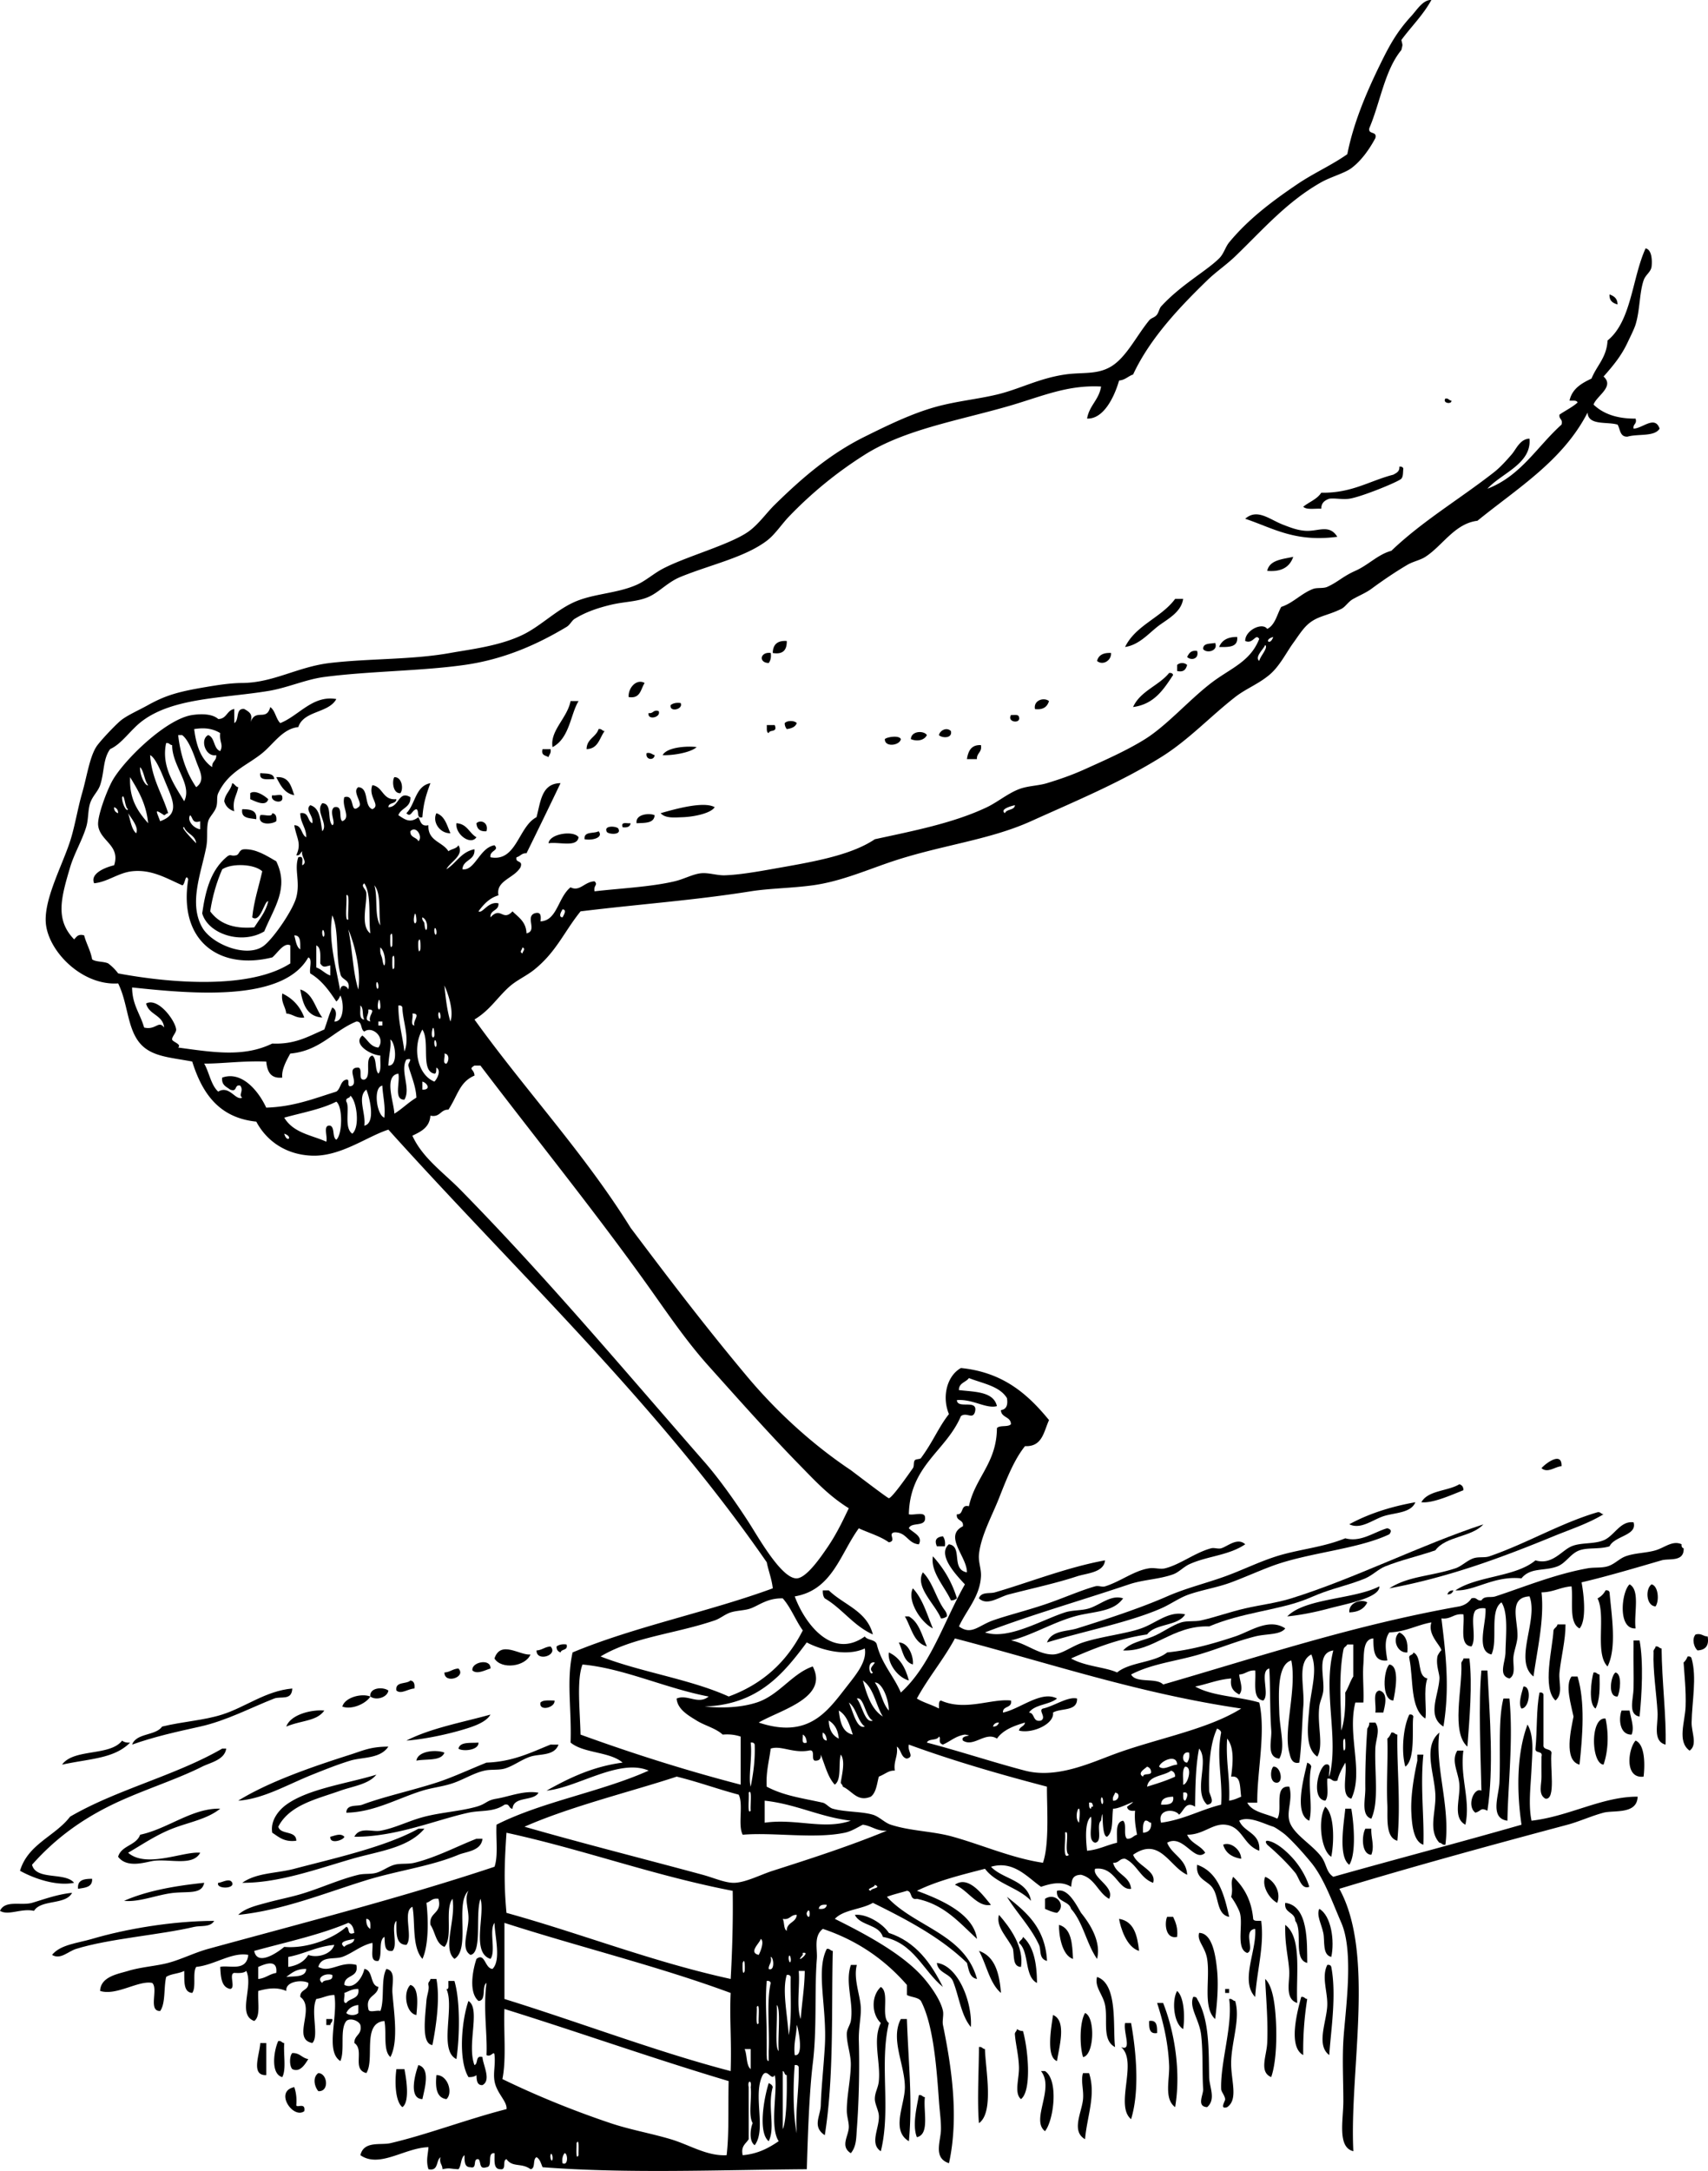 <svg xmlns="http://www.w3.org/2000/svg" viewBox="0 0 439.934 558.887"><path d="M414.57 75.8c1.136.411 2.059 1.035 2.062 2.578-1.19-.348-2.16-.928-2.06-2.578zM372.29 102.61c.833-.146.888.487 1.547.516.2 1-2.35.75-1.55-.52zM360.43 120.14c.601-.084.917.114 1.031.516-.12.737.034 1.947-.516 2.578-.673.771-10.354 4.721-13.407 5.157-1.793.256-3.566-.194-5.156 0-1.136.411-2.059 1.035-2.062 2.578-1.613-.105-3.785.348-4.642-.516 1.521-1.231 3.572-1.928 4.642-3.609 7.874.139 12.411-3.059 18.562-4.641.77-.45 1.65-.77 1.56-2.07zM344.45 138.19c-10.929 1.446-16.536-2.241-23.72-4.641 3.134-2.751 6.244.19 9.798 1.547 1.8.688 3.525 1.392 5.672 1.547 3.32.24 6.15-1.82 8.25 1.54zM333.1 143.35c-.876 2.562-2.939 3.935-6.702 3.609.62-2.82 3.89-2.98 6.7-3.61zM304.74 154.18c-.502 3.631-4.452 5.413-6.703 7.219-2.414 1.938-4.787 4.655-8.25 5.157 2.771-5.65 9.316-7.528 12.891-12.375h2.06zM318.66 163.98c.278 2.685-2.193 2.619-4.642 2.578.68-1.73 2.21-2.61 4.64-2.58zM202.65 165.01c.049 2.283-.927 3.542-3.609 3.094.04-2.19 1.21-3.25 3.61-3.09zM312.99 165.52c.887 2.13-2.337 2.764-3.094 1.547-.02-1.57 1.81-1.29 3.09-1.55zM308.35 167.58c.578 2.086-1.582 2.55-2.578 1.547.47-.9.96-1.79 2.58-1.55zM198.52 168.1c.165 1.196-.083 1.979-.516 2.578-2.64-.03-2.27-2.94.52-2.58zM286.18 168.1c.11 1.965-2.125 3.29-3.609 2.062.37-1.51 1.61-2.17 3.61-2.06zM305.77 171.19c-.311 1.065-.797 1.953-2.578 1.547v-1.547c.68-.66 1.91-.66 2.58 0zM302.16 173.77c-2.46 3.728-4.859 7.515-10.312 8.25 1.873-4.142 6.578-5.453 9.281-8.766.6-.08.92.12 1.03.52zM166.04 175.83c-1.029 1.549-1.037 4.12-4.125 3.609-.12-2.53 2.17-4.77 4.12-3.61zM270.19 180.48c-.438 1.451-1.465 2.316-3.608 2.062-.44-2.3 2.32-3.1 3.61-2.06zM146.96 180.48h2.062c-2.078 3.356-2.294 9.556-6.703 11.86-.72-4.23 3.81-7.48 4.64-11.86zM175.32 180.99c.761 1.631-2.963 2.479-2.578.516.6-.44 1.38-.68 2.58-.52zM169.64 183.05c.761 1.631-2.963 2.48-2.578.516 1.25.21 1.13-.94 2.58-.52zM260.4 184.08c.816.042 1.968-.248 2.062.516.56 1.81-3.16 1.38-2.06-.52zM205.22 186.15c-.356 1.018-1.375 1.375-2.578 1.547-.273-.415-.538-.837-.516-1.547.67-.71 2.44-.71 3.1 0zM197.49 186.66h2.062c.814 2.018-1.339 1.067-1.547 2.062-.7-.16-.42-1.29-.51-2.06zM154.18 187.69c.833-.146.888.487 1.547.516-1.322 1.771-1.62 4.567-4.641 4.641.06-2.68 2.43-3.06 3.09-5.16zM244.93 188.21c.44 1.95-2.31 1.825-3.096 1.031.29-1.22 2-2.14 3.1-1.03zM238.74 189.24c-.715 1.45-2.664 1.664-4.125 1.031.11-2.19 3.42-2.22 4.12-1.03zM232.04 190.27c-.273 1.668-4.199 2.188-4.125 0 .53-.54 3.67-1.06 4.12 0zM179.44 192.33c-1.778 1.598-6.918 2.212-8.766 2.062 1.2-2.17 6.76-2.37 8.77-2.06zM252.66 191.82c.339 1.886-1.116 1.978-1.031 3.609h-2.577c.33-2.08 1.09-3.73 3.61-3.61zM139.74 192.85h2.062c.219 1.078-.353 1.366-.516 2.062-.75-.45-1.99-.41-1.54-2.06zM166.55 193.88c1.078-.218 1.365.354 2.062.516-.09 1.49-2.45 1.24-2.06-.52zM67.033 199.04c1.57.149 3.52-.082 3.61 1.547-1.65-.07-3.947.5-3.61-1.55zM71.158 200.07c3.331-.238 3.825 2.363 4.641 4.641-2.598-.5-3.575-2.61-4.641-4.64zM101.58 200.07c1.927-.073 2.427 2.986 1.547 4.125-1.99.12-2.18-3.24-1.55-4.13zM59.814 201.62c.677.182.811.908 1.547 1.031-.313 2.093-1.582 3.23-1.031 6.188-1.326-.393-2.186-1.252-2.578-2.578.264-1.97 1.695-2.78 2.062-4.64zM107.25 208.32c-1.198.226-1.38 2.277-2.579 1.031 2.338-2.303 2.29-6.992 6.188-7.734-1.225 3.357-1.799 5.309-2.062 8.766-1.66.45-.72-1.69-1.55-2.07zM69.095 205.74c-.579 2.084-3.507.46-4.641 0v-1.547c1.3-.92 3.614.59 4.641 1.55zM70.127 204.71c.749.282 2.665-.603 2.578.516.385 1.96-3.339 1.11-2.578-.52zM184.08 207.8c-.999 1.594-5.358 2.478-8.25 2.578-2.208.077-4.435.327-5.672-1.031 3.59-1.03 11.08-3.16 13.92-1.55zM62.392 208.32c2.065-.002 3.854.271 3.609 2.578-1.746-.32-3.981-.15-3.609-2.58zM70.127 209.35c.907.124 1.175.887 1.031 2.062-1.083.825-4.977 1.159-4.125-1.547.906-.29 3.029.63 3.094-.51zM112.41 209.35c2.201.721 2.709 3.134 3.609 5.156-2.8.06-4.72-2.97-3.61-5.16zM168.61 209.87c-.118 2.117-2.514 1.955-4.641 2.062-.36-2.49 3.57-2.63 4.64-2.06zM125.3 213.99c-1.681.134-2.482-.612-2.579-2.062 1.09-1.03 3.2-.16 2.58 2.06zM117.56 211.93c2.773.148 3.294 2.55 5.156 3.609-1.46 2.18-5.48-.71-5.16-3.61zM162.43 211.93c-.125.907-.887 1.175-2.063 1.031-.53-1.55 1.14-.91 2.06-1.03zM159.33 213.48c.728 1.646-3.085 1.303-3.094.516-.73-1.66 3.08-1.31 3.09-.52zM154.18 213.99c1.291 1.548-1.37 2.448-3.609 2.062-.25-2.13 2.41-1.37 3.61-2.06zM149.02 215.54c-.383 2.711-5.077 1.111-7.735 1.547.26-2.47 6.49-3.39 7.74-1.55zM77.346 254.73c3.304.994 3.797 4.797 5.672 7.219-4.043-.26-5.046-3.55-5.672-7.22zM72.705 255.76c2.694 1.259 4.58 3.326 5.672 6.188-2.163.272-2.88-.901-4.641-1.031-.219-1.85-1.373-2.76-1.031-5.16zM402.2 377.45c-1.718.137-3.542 1.871-5.156.516.91-1.11 5.32-4.51 5.16-.52zM375.9 382.09c.635.225 1.06.66 1.03 1.547-3.139 1.229-7.847 3.399-10.828 3.094 1.72-3.1 6.8-2.82 9.8-4.64zM364.56 386.73c-1.156 2.846-5.432 2.662-8.25 3.608-2.834.951-5.868 3.494-8.767 2.062 4.89-2.67 10.6-4.53 17.02-5.67zM413.03 389.82c-4.051 2.447-8.444 3.85-12.892 5.672-12.774 5.238-26.554 10.463-42.282 13.407 4.933-3.194 10.512-3.031 17.017-5.157 1.549-.506 2.986-2.014 4.641-2.578 1.363-.464 2.859-.079 4.125-.516 9.623-3.316 18.31-8.541 27.846-11.344.82-.14.88.5 1.54.52zM420.76 391.89c1.036 3.413-4.892 3.477-6.188 6.188-2.636.814-5.536.259-7.734 1.031-2.3.809-3.479 3.276-5.672 4.125-3.355 1.297-6.944.195-9.281 3.094-7.146-.751-12.063 3.354-17.017 3.095 5.661-3.793 15.501-3.406 20.626-7.735 4.296 1.301 6.718-2.521 9.281-3.608 2.461-1.042 5.673-.505 8.25-1.547 2.8-1.12 4.26-5.07 7.73-4.63zM357.34 393.43c1.071.289 1.092.805.516 1.547-8.251 3.925-21.005 4.695-30.423 8.251-3.518 1.327-6.924 2.862-10.312 4.125-3.569 1.329-7.231 1.871-10.829 3.095-2.5.85-4.738 2.525-7.22 3.608-8.33 3.637-19.614 5.782-29.391 8.767 1.2-3.136 5.105-2.784 7.734-3.609 7.277-2.285 16.02-5.104 23.203-8.25 4.922-2.155 9.979-3.355 14.954-5.157 5.077-1.837 9.74-4.268 14.953-5.672 5.276-1.422 10.679-1.975 15.983-4.124 4.03 1.09 7.35-1.6 10.84-2.6zM243.38 398.07h-2.063c-.639-1.491-.262-2.352 1.549-2.578.43.61.68 1.39.51 2.58zM246.48 411.48c-.416.271-.838.536-1.547.516-1.559-3.483-5.33-7.314-4.643-11.345 2.69 2.97 4.86 6.48 6.19 10.82zM284.63 401.68c-.299 3.181-4.703 3.3-7.219 4.125-5.419 1.781-11.234 3.021-17.532 4.643-2.598.668-5.571 3.065-7.733 1.031.576-1.772 2.781-1.158 4.125-1.548 8.41-2.42 18.55-6.46 28.35-8.24zM243.9 416.12c-.414.271-.838.538-1.547.516-1.39-3.553-6.813-8.134-4.642-11.859 2.594 2.562 3.435 6.879 5.673 9.798.27.41.54.83.52 1.54zM419.73 407.87c2.799 1.499 1.066 7.527 1.548 11.344-4.68.26-3.62-9.47-1.55-11.34zM425.4 407.87c1.723.406 2.046 4.152 1.03 5.672-2.4-.11-2.71-4.46-1.03-5.67zM331.56 416.12c4.661-4.751 17.125-4.341 23.721-7.734.185 2.97-8.595 4.515-12.893 5.672-3.62.97-7.56 1.76-10.83 2.06zM235.13 408.9c2.516 2.642 3.626 6.687 5.156 10.312-3.19-1.59-6.73-7.27-5.16-10.31zM211.93 409.42h1.547c3.831 3.731 9.836 5.289 11.344 11.344-4.987-2.231-7.832-6.606-12.375-9.28-.4-.46-.55-1.16-.51-2.06zM374.35 409.42c-.225.634-.659 1.059-1.547 1.031.23-.63.67-1.06 1.55-1.03zM414.06 429.01c-3.354-3.348-.344-13.062-2.577-17.53a4.657 4.657 0 002.062-2.062c.6-.084.918.113 1.031.516.54 6.13 1.9 14.24-.51 19.07z"/><path d="M352.18 412.51c-.773 1.634-2.299 2.516-4.642 2.578-.22-2.49 3.03-3.55 4.64-2.58zM233.07 416.12h1.031c2.627 1.497 3.369 4.88 4.641 7.734-3.5-.96-4-4.93-5.67-7.73zM403.23 418.18c.036 3.965-1.144 8.392-1.547 12.375-.261 2.576 1.013 5.438-1.03 7.22-3.522-3.211-.725-13.506-.517-18.047.183-.679.907-.812 1.031-1.548h2.07zM360.43 420.25c1.67.736 2.312 2.5 2.062 5.156-2.79.18-3.97-3.68-2.06-5.16zM436.75 420.76c1.575-.373 1.879.527 3.094.517.432 2.492-.65 3.474-2.578 3.608-.92-.69-1.59-2.99-.51-4.13zM420.76 422.31h1.548c1.042 5.563.58 13.949 0 19.595-3.054-.512-1.607-4.484-1.548-7.22.073-3.263-.054-7.191 0-10.827v-1.54zM231.52 422.82c2.804.09 3.852 4.203 3.608 5.672-2.4-.68-2.61-3.57-3.61-5.67zM145.93 423.34c.452 1.655-1.337 1.069-1.547 2.062-.634-.226-1.059-.66-1.031-1.547.6-.43 1.38-.67 2.58-.51zM141.8 423.86c2.123 2.226-3.625 4.095-3.609 1.03 1.46-.09 2.15-.95 3.61-1.03zM426.43 423.86c.832-.146.889.486 1.548.516.062 8.21 1.274 17.943 1.03 24.751-3.428-.873-1.897-5.362-2.062-8.251-.278-4.883-1.23-10.797-1.031-15.469-.15-.84.48-.89.51-1.55zM136.64 425.92c-1.303 3.154-7.509 3.943-9.281 1.031 1.6-4.83 6.58-.71 9.28-1.03zM228.94 425.4c2.834 1.29 4.303 3.946 5.156 7.219-3.04-.83-5.56-4.64-5.16-7.22zM364.04 425.4c2.375 1.062.794 6.081 3.609 6.703-1.071 2.917-.082 8.135-.517 10.312-3.995-2.536-3.02-10.042-4.125-15.469-.27-1.13.99-.72 1.04-1.54zM434.68 426.44c.601-.084.917.114 1.031.517 1.392 4.88.092 11.07 0 16.5-.043 2.514 1.604 5.713-.516 7.22-3.266-2.328-1.172-7.401-1.031-11.345.146-4.105-.309-8.132-.516-11.344.49-.4.79-.96 1.04-1.56zM376.93 426.95h1.547c.818 6.528.008 15.791-.516 22.688-4.219-3.664-1.297-14.919-1.547-21.142-.14-.84.49-.89.52-1.55zM126.33 429.53c-1.338.39-3.411 1.595-4.641.516-.4-2.17 4.8-3.24 4.64-.52zM357.85 428.5c2.855.356 1.45 7.323 1.031 9.281-3.09-.12-2.56-7.77-1.03-9.28zM118.08 429.53c2.123 2.227-3.625 4.095-3.609 1.03 1.46-.09 2.15-.95 3.61-1.03zM381.57 430.04h1.547c.628 12.23 1.674 25.22 0 36.095-1.856-.934-1.521.093-3.094.517-2.345-1.724-.353-6.657 1.547-5.672-.22-9.55-.77-22.65-.01-30.95zM410.45 430.56c.833-.146.888.487 1.547.517.074 3.34.119 6.649-1.031 8.766-1.9-1.17-1.12-7.31-.52-9.29zM416.12 430.56c1.758.373 1.16 5.039.516 6.188-2.69.17-1.68-5.51-.52-6.19zM404.78 431.59h1.547c1.992 6.523 1.313 15.189.516 22.688-4.195-1.059-2.133-9.236-1.547-12.376-.62-3.04-2.22-8.07-.52-10.31zM105.71 432.62c.907.124 1.176.888 1.032 2.062-1.659.069-3.418 1.588-4.641.517-.37-2.42 2.57-1.55 3.61-2.58zM392.4 434.17c2.146-.182 1.638 5.604-.517 5.672-.92-1.3.11-4.1.52-5.67zM75.283 434.68c-.115 3.196-2.97 1.931-4.641 2.578-5.904 2.293-12.331 5.724-19.079 7.22-6.17 1.367-11.875 2.624-17.531 4.642 1.09-3.035 6.032-2.218 7.734-4.642 5.566-1.346 10.703-1.574 15.469-3.095 6.009-1.91 11.199-6.09 18.048-6.7zM95.393 436.75c-.317-2.306 3.238-2.573 4.641-1.547-.223 1.76-3.146 2.66-4.637 1.55zM356.31 440.87h-2.062c.32-1.914-.839-5.307 1.031-5.672 2.57.62 1.25 4.5 1.03 5.67zM396.53 435.72c.6-.084.917.114 1.03.517v12.892c-.194 1.569 1.874.875 2.062 2.062-.451 3.681 1.223 12.215-1.547 11.859-1.979-1.066-.981-3.702-1.031-5.672-.037-1.464.008-3.469 0-5.156.453-1.657-1.7-.707-1.547-2.062.47-4.7.18-10.15 1.04-14.44z"/><path d="M95.393 436.75c-1.155 1.896-4.924 3.491-7.219 2.578.689-2.37 4.939-3.48 7.219-2.58zM387.24 437.26h1.547c1.023 10.612-.369 22.187-.516 31.454-4.615-.614-2.221-6.438-2.063-9.797.34-7.15-.4-16.06 1.03-21.65zM142.83 437.78c.217 1.859-4.1 2.89-3.61.516.67-.72 2.24-.52 3.61-.52zM83.533 440.36c-1.984 2.778-5.834 2.471-9.797 4.125 1.151-3.22 6.802-4.44 9.797-4.12zM417.67 440.36h2.062c.363 2.096 1.284 4.429.517 6.188-3.05.07-3.4-3.97-2.58-6.19zM126.33 441.39c-1.012 1.837-3.941 2.908-6.188 3.61-4.975 1.553-11.027 2.762-15.469 3.094 6.25-3.21 14.26-4.65 21.66-6.7zM363.01 441.39c.601-.083.918.114 1.031.517-.452 2.557.66 10.91-2.062 12.892-1.15-3.99-.49-10.4 1.03-13.41zM413.54 442.42c.923 4.187.621 8.674-.516 11.86-3.21-.26-3.5-12.32.52-11.86zM352.7 443.45h1.547c1.375 1.918.087 4.305 0 6.704-.227 6.227.996 13.637-1.031 18.047-2.691-.831-1.519-5.008-1.547-7.734-.055-5.165.168-10.769.516-15.469.26-.42.53-.84.51-1.55zM358.37 446.03c.833-.146.888.486 1.547.516-.147 8.624.921 17.688 0 27.328-3.168-.844-2.438-6.165-2.578-9.281-.252-5.537.19-11.843 0-17.016.48-.38.78-.94 1.03-1.55zM372.29 474.9c-.833.146-.888-.487-1.547-.517-2.952-3.254-.836-7.922-1.031-12.375-.243-5.531-3.288-12.364 1.031-15.983-1.22 8.53 2.86 19.1 1.55 28.88zM33.516 448.61c-4.161 4.156-10.251 4.093-17.531 5.672 3.005-4.214 12.33-2.108 15.469-6.188.459.4 1.164.56 2.062.52zM421.28 448.09c2.616 1.081 2.355 6.905 2.062 9.281-5.04.59-3.95-7.23-2.06-9.28zM123.24 448.61c.116 2.027-4.172 2.328-5.156 1.547.42-1.82 3.08-1.39 5.16-1.55zM143.86 449.12c-1.083 2.979-4.836 2.323-7.219 3.094-2.336.755-4.503 2.485-6.703 3.094-1.588.438-3.525.146-5.156.517-2.654.601-5.119 2.138-7.735 3.094-2.75 1.005-5.652 1.256-8.25 2.062-6.448 2.003-12.488 5.564-19.594 5.672.045-2.281 2.778-1.556 4.125-2.062 5.355-2.02 12.651-3.61 19.079-5.672 3.917-1.256 8.466-3.368 12.891-5.156 6.811-.235 11.477-2.616 16.5-4.641.7.01 1.39.01 2.07.01zM100.03 449.64c-2.128 3.183-6.654 2.654-9.797 3.609-3.299 1.002-6.684 2.363-9.797 3.609-6.444 2.577-12.64 6.264-19.079 6.702 7.717-4.769 18.419-8.526 28.876-11.858 3.371-1.07 5.127-2.03 9.797-2.06zM58.267 450.15c-.423 2.928-4.09 3.584-6.188 4.641-7.189 3.62-16.393 6.354-24.235 10.312-7.725 3.9-14.087 8.722-19.594 14.953 1.05 4.105 8.503 1.81 10.829 4.642-4.613.936-10.474-1.165-13.922-3.094 2.042-6.896 9.013-8.862 12.891-13.924 11.931-6.976 27.219-10.594 39.188-17.53h1.031zM114.47 451.19c-.844 2.25-4.633 1.555-7.219 2.062.37-2.53 5.16-2.9 7.22-2.06zM375.38 450.67h1.547c-.941 6.873 1.915 12.658.517 19.078-3.343-1.796-1.312-6.686-1.547-10.312-.2-3.14-2.24-6.11-.52-8.77zM365.07 451.7h1.547c-.83 8.438.265 16.229 0 23.203-2.584-.846-2.947-5.301-3.094-8.25-.226-4.528.783-9.906 1.547-13.406-.01-.51-.01-1.02-.01-1.54zM336.71 453.76c.459.229.923.452 1.031 1.031-1.021 4.627.515 10.438-.517 13.922-4.1-1.77-1.27-11.49-.51-14.95zM327.95 454.8c1.883-.195 2.7 3.91 1.03 4.125-1.91.18-1.88-3.13-1.03-4.12zM96.94 456.86c-2.006 2.498-6.087 2.984-9.282 4.125-6.051 2.159-13.087 3.64-15.984 9.28.583 2.167 4.626.874 4.641 3.609-3.15.4-4.505-.994-6.188-2.062-.556-3.161 1.711-5.846 3.609-7.219 5.721-4.14 15.711-5.43 23.204-7.73zM138.71 461.5c-1.305 2.304-6.42.799-6.703 4.125-1.025-.007-.656-1.407-2.062-1.031-2.848 1.981-6.133 1.377-9.282 2.062-8.189 1.782-18.696 6.274-29.391 6.188 1.381-2.658 4.603-1.175 6.703-1.547 3.773-.668 7.36-2.585 11.344-3.609 4.418-1.136 9.286-1.411 13.406-2.577 2.61-.738 2.507-1.623 5.157-2.062 3.27-.54 7.12-2.2 10.81-1.54zM56.72 465.62c-3.412 2.745-8.14 3.489-12.375 5.156-4.207 1.655-7.79 4.127-11.344 6.188 4.724 4.089 14.334-.453 18.563 0-1.835 3.462-7.565 1.591-11.859 2.062-1.825.201-6.912 2.146-9.282-1.031.841-2.939 4.688-2.874 5.672-5.672 7.238-1.55 13.375-6.88 20.625-6.71zM341.35 465.11c2.479 1.998 2.262 9.419 1.548 12.891-2.75-1.72-3.49-9.78-1.55-12.89zM346.51 465.62h1.547c.655 3.662 1.325 11.575-.516 14.438-2.92-2.04-1.39-10.77-1.03-14.44zM107.77 470.78h1.547c-4.252 5.007-11.739 5.762-18.563 7.733-9.151 2.646-18.975 6.249-28.36 6.188 3.766-2.646 8.804-2.391 13.407-3.609 9.79-2.59 23.408-5.57 31.966-10.31zM351.67 470.78h1.547c-.132 2.306.891 4.41 0 6.703-2.51-.08-2.55-4.78-1.55-6.7zM88.69 472.84c-.107.857-3.829 2.072-3.61 0 1.174-.25 2.634-1.02 3.61 0zM123.24 473.36h1.031c-.332 3.177-4.192 3.29-6.188 4.125-7.18 3.007-15.827 4.072-24.235 6.703-10.58 3.311-21.263 7.628-32.485 8.767 1.787-1.772 4.967-2.472 7.219-3.094 2.759-.764 5.435-1.278 8.25-2.062 5.161-1.438 10.332-3.917 15.469-5.156 1.533-.37 3.172-.094 4.641-.516 1.607-.463 3.067-1.634 4.641-2.062 1.563-.427 3.471-.107 5.157-.517 5.555-1.344 11.298-4.387 15.984-6.188.17.01.35.01.52.01zM337.23 485.73c-2.062.806-2.631-2.413-3.608-3.609-2.176-2.661-4.873-5.222-7.219-7.22-.317-.459-.623-.922 0-1.031 2.167.229 4.884 2.594 6.702 4.641 1.8 2.03 3.4 4.75 4.13 7.22zM319.7 478.51c-2.37-.38-4.026-1.474-4.642-3.608 1.77-.84 4.56 1.11 4.64 3.61zM308.35 480.06c5.353 1.866 6.956 7.48 8.251 13.405-3.2-.58-2.639-4.925-4.126-7.219-1.24-2.18-4.57-2.28-4.12-6.18zM317.63 483.16c2.729 2.601 4.715 5.94 5.156 10.828.159.698 1.291.428 2.062.516.857 6.367-1.136 12.931-1.547 19.594-3.947-4.169.44-11.872 0-17.53-3.312.34.044 5.597-2.062 6.188-3.152-1.146-.732-7.861-2.062-10.828a19.527 19.527 0 00-2.062-3.609c.63-2.42-.34-3.36.51-5.16zM325.88 483.16c2.326.924 4.164 3.969 3.094 6.703-2-1.05-4.08-4.33-3.09-6.7zM23.719 483.67c.146 2.208-1.846 2.279-3.609 2.578-.245-2.31 1.544-2.58 3.609-2.58zM59.814 484.7c.663 1.627-4.273 1.627-3.609 0 .92 0 2.999-1.39 3.609 0zM255.24 490.37c-3.507.748-6.041-3.923-9.281-5.156 3.53-2.61 7.33 2.83 9.28 5.16zM52.595 484.7c-.601 2.937-3.799 2.213-7.735 2.578-4.15.385-8.918 2.488-12.891 2.062 5.849-2.57 12.99-3.85 20.626-4.64zM272.26 486.76c2.755-.734 4.825 3.331 6.188 5.673 2.26 2.779 5.248 7.394 4.125 11.858-2.696-3.836-3.609-9.453-6.704-12.891-.57-2.19-3.88-1.62-3.62-4.64zM18.563 487.28c-1.629 3.183-7.975 1.649-9.797 4.641-3.321-.729-6.569 1.318-8.766 0 1.324-2.869 5.461-1.272 8.25-2.062 2.402-.68 6.368-2.2 10.313-2.58zM259.37 488.31c4.997 3.939 9.87 8.005 10.312 16.5-2.166-.543-1.457-2.814-2.062-4.125-2.14-4.64-5.74-8.24-8.25-12.37z"/><path d="M272.26 492.44c-1.205-.171-2.13-.62-3.094-1.031v-2.578c2.69-1.85 5.71 1.64 3.09 3.61zM331.04 489.86c6.057.735 5.599 10.435 5.672 15.469-3.746-.896-1.034-8.247-3.094-10.828-.03-2.38-2.94-1.88-2.58-4.64zM339.81 491.4c3.11 1.762 3.979 8.315 3.095 12.375-2.369-.517-1.612-4.104-2.062-6.188-.53-2.43-1.8-4.54-1.03-6.19zM242.87 511.52c-5.195-4.259-7.487-11.42-15.47-12.891-.998-3.3-5.797-2.797-7.22-5.672 2.869-.358 7.103 2.104 8.767 4.641 6.96 2.31 10.82 7.73 13.92 13.92zM262.98 506.36c-2.176-.061-1.709-2.761-2.062-4.642-1.162-2.707-4.551-5.642-3.609-8.766 2.83 3.22 6.49 8.24 5.67 13.41zM300.62 493.47h1.547c.665 1.397 1.262 2.863 1.031 5.156-3.12.68-3.26-3.7-2.58-5.16zM55.173 494.5c-1.014 1.736-3.5 1.154-5.157 1.547-8.729 2.07-21.935 3.02-30.422 5.672-2.121.663-3.991 2.843-6.188 1.547 2.123-2.67 6.618-3.033 10.313-4.125 8.695-2.57 20.678-4.62 31.454-4.64zM288.24 493.98c3.848.62 4.701 4.234 5.156 8.25-3.27-.93-4.8-6.1-5.16-8.25zM272.77 495.53c3.231.894 3.416 4.836 3.609 8.766-2.95-.92-3.69-6.51-3.61-8.77z"/><path d="M331.04 495.53c4.415 3.318 2.717 12.753 3.094 20.108-3.317-1.07-1.895-5.506-2.062-8.25-.23-3.79-1.16-6.58-1.03-11.86zM312.99 519.77c-3.273-2.966-1.241-10.342-2.062-15.47-.507-3.165-2.694-4.649-2.062-6.703 3.372.047 4.262 5.717 4.641 9.797.38 4.13-.07 8.91-.52 12.37zM262.46 500.17c.183-.678.908-.811 1.031-1.547 2.743 2.413 3.577 6.734 3.608 11.859-3.32-1.66-1.92-8.04-4.64-10.31zM212.96 501.72c.833-.146.888.487 1.547.517-.39 14.828.356 32.203-2.063 47.438-3.315-2.215-1.11-4.859-1.031-7.734.114-4.171.662-9.115 1.031-14.952.64-10.22-2.4-19.56.51-25.28zM252.15 502.23c4.106 1.394 5.269 5.731 5.672 10.827-2.96-2.54-3.7-7.3-5.67-10.83zM250.08 521.83c-2.539-2.962-3.053-7.948-4.642-11.86-.914-2.008-3.819-2.023-4.125-4.641 5.43.68 9.15 9.99 8.76 16.5zM219.15 505.84h1.547c-.964 3.715 1.008 8.054 1.031 11.345.018 2.462-.609 5.071-.517 8.25.205 7.006.03 15.446-.517 22.688-.164 2.172-.062 4.416-1.546 6.188-2.816-1.771-.561-4.443-.516-6.704.026-1.313-.496-2.67-.516-4.125-.051-3.717.949-7.798 1.031-11.859.057-2.823-1.137-5.607-1.031-8.25.039-.983.881-2.185 1.031-3.094.81-4.79-1.57-9.82.02-14.44zM341.87 505.84c.6-.084.918.114 1.031.517 1.415 7.383-.166 16.805-.517 22.688-3.52-2.589-.609-8.745-.516-12.892.09-3.54-1.53-7.23.01-10.32zM282.57 508.94c5.475 1.823 4.01 13.068 4.641 18.048-3.445-1.763-1.812-7.007-2.578-10.829-.54-2.7-2.77-4.69-2.06-7.22zM110.86 509.45h1.547c.978 5.096-.076 12.18-1.031 17.017-2.891-.293-1.855-7.177-1.547-11.345.115-1.551.813-2.943.516-4.125-.15-.83.48-.89.51-1.55zM325.88 509.45c1.597 1.505 2.264 4.929 2.578 8.251.529 5.582.384 12.987-1.031 17.016-3.178-1.307-1.185-5.465-1.03-8.766.26-5.71-.35-12.27-.52-16.5zM115.5 509.97h1.547c1.524 5.103 1.363 14.32.516 20.11-4.646-2.229-.397-13.354-2.578-18.048.438.096.486-.201.516-.517-.01-.51-.01-1.03-.01-1.54zM105.71 511c2.462.645 1.658 6.091 1.547 7.735-2.67-.4-3.55-5.85-1.55-7.74zM226.88 511.52c2.368 1.413-.099 7.662 2.062 9.282-2.479 10.696.6 22.12-2.062 33.001-3.043-1.952-.25-6.115-.516-9.282-.104-1.227-1.016-2.915-1.031-4.125-.021-1.725.857-2.852 1.031-4.641.482-4.994-1.674-10.673.516-14.953-2.42-2.28-2.52-6.99 0-9.29zM315.57 512.03h1.03v1.03h-1.03v-1.03zM303.2 512.55c1.97 1.729 1.963 7.3 1.547 9.798-2.51-1.5-2.94-7.44-1.55-9.8zM307.32 514.09c.6-.084.918.114 1.03.517 3.16 5.284 2.968 12.979 3.095 20.109.046 2.528 1.827 5.732-.517 7.734-2.811-.143-.938-3.211-1.03-4.641-.263-4.066-.002-9.557-.517-13.923-.46-4.04-3.17-7-2.05-9.8zM335.16 514.09c.833-.145.888.488 1.547.517a83.6 83.6 0 00-1.031 14.438c-4.01-2.15-1.47-11.4-.52-14.96zM316.6 514.61c.832-.146.889.487 1.548.516 1.354 4.537-.844 10.133-1.031 15.47-.17 4.793 1.972 9.793-1.031 11.859-2.076.665-.447-1.616-.516-2.062-.175-1.127-1.005-1.854-1.031-2.578-.25-6.81 3.04-16.52 2.06-23.21zM120.66 515.12c3.213 2.007-.482 11.199 1.547 16.501 1.052-.323.145-2.605 2.062-2.062.12 2.038 2.349 5.967 0 7.22-1.45.075-1.487-1.264-1.547-2.578-.458.399-1.164.555-2.062.516-2.72-4.5-1.7-14.8 0-19.6zM298.04 515.64h1.547c2.755 6.89 4.701 17.276 3.094 26.813-2.934-2.155-1.38-7.152-1.547-10.828-.28-6.17-1.62-11.42-3.09-15.98zM279.48 518.22c2.674 1.019 2.377 10.9-.516 11.344-.92-2.94-.89-9.04.52-11.34zM271.23 518.73c3.653 1.499 1.485 8.471 1.03 11.858-2.98-1.05-1.38-9.16-1.03-11.86zM84.049 519.77h1.547c.146.832-.487.889-.516 1.547h-1.031v-1.55zM232.04 519.77h1.547c.441 12.058 1.484 20.885.516 31.453-4.711-2.792-1.021-9.384-1.031-13.922-.02-5.84-3.8-12.32-1.04-17.53zM295.98 520.28c2.062-.346 2.073 1.363 2.062 3.094-2.06.35-2.07-1.36-2.06-3.09zM289.79 520.8h1.547c1.337 7.501 2.232 17.493 0 24.75-4.3-3.535 1.844-14.792-2.578-18.562 2.93 1.2.53-3.74 1.03-6.19zM261.94 522.34c.416.272.838.538 1.548.517 1.349 4.774 2.286 15.431-.517 17.53-1.812-1.522-.43-5.311-.516-8.25-.089-3.072-.833-5.798-1.031-8.25-.14-.83.5-.89.52-1.55zM71.674 525.44c.833-.146.888.487 1.547.517-.258 2.836.568 6.756-.516 8.766-3.129-.83-2.118-7.04-1.031-9.29zM67.033 525.95h1.547v8.25c-4.093.2-1.655-5.4-1.547-8.25zM252.15 526.98c.834-.146.889.486 1.547.516.13 5.186 2.402 16.32-1.547 19.078-.49-5.42 0-14.31 0-19.6zM75.283 528.53c1.967-.077 2.483 1.298 4.125 1.547-.935 1.522-2.201 3.511-4.125 2.578-.758-.75-.758-3.38 0-4.13zM107.77 531.62c3.188.878 1.592 6.079 1.031 8.766-3.76-.08-1.75-6.93-1.03-8.77zM102.1 532.66h2.062c.46 2.26 1.479 8.396-.516 9.797-1.88-1.46-1.99-6.68-1.54-9.8zM268.13 533.17h1.031c3.569 2.307 2.262 12.707 0 15.469-3.75-2.88 2.56-10.98-1.03-15.47zM81.986 533.69c2.412.057 2.878 4.87 0 4.642-1.039-1.22-1.495-3.59 0-4.64zM278.96 533.69h1.547c1.848 5.592-.508 11.013-1.031 17.017-3.646-2.093-.816-6.939-.516-10.312.22-2.49-.64-4.68 0-6.71zM112.41 534.2c2.974-.041 4.328 4.641 2.578 6.188-2.57-.36-2.89-2.95-2.58-6.19zM198 536.27c.459.229.922.453 1.031 1.031-1.398 5.09.742 10.319-1.031 13.922-2.76-2.2-1.29-10.91 0-14.95zM75.799 537.3c.434 1.285.675 2.763.516 4.641.093.83 2.451-.839 2.062 1.548-2.874 2.15-7.833-5.12-2.578-6.19zM236.68 539.36c.833-.146.889.486 1.547.516-.453 3.67 1.313 9.562-2.062 10.312-1.23-3.08-.01-7.81.51-10.83z"/><path d="M64.455 186.15c1.297-4.049 4.152-.25 5.156-4.125 1.309.927 1.439 3.03 2.579 4.125 4.811-1.897 8.323-7.246 14.438-6.188-1.994 3.679-8.408 2.936-9.797 7.219-4.008.4-6.394 4.36-9.282 6.703-3.99 3.236-8.722 4.763-11.344 10.313-.484 1.023-.075 2.293-.516 3.609-.463 1.383-1.782 2.504-2.062 3.609-.508 2.001-.038 4.235-.516 6.703-1.279 6.604-4.56 14.385-1.032 20.626 2.514 4.447 11.763 8.047 15.985 4.641 2.563-2.068 7.391-9.131 8.25-12.375 1.073-4.049-.573-7.135.516-10.312 1.551-.52.914 1.148 1.031 2.062 1.56-.781-.428-2.263 0-3.61-.524.335-.533 1.186-1.547 1.032 1.419-3.118.088-4.282-.516-7.735 2.065-.002 1.709 2.416 3.094 3.094-.033-2.545-1.514-3.642-1.547-6.188 2.282-.391 1.772 2.009 3.094 2.578.453-1.862-2.013-3.44-.516-4.641 2.54.726 2.59 3.941 3.094 6.703 1.654-1.847-1.887-5.078 0-7.219 2.655.096 1.19 4.31 2.578 5.672 1.094-.46-1.02-3.607.516-4.641 2.375-.485.989 2.792 2.062 3.609 2.34-.955-.234-3.644.516-6.188 2.875-.887 1.371 4.44 3.609 2.578 1.476-.849-1.795-3.989 0-5.156 2.869.225 1.352 4.836 3.609 5.672 2.286-.985-1.152-3.127 0-6.188 2.835.431 2.571 3.96 6.188 3.609-.05 1.325-2.013.737-2.062 2.062 2.847.017 2.555-4.405 5.672-2.578.148 2.726-2.429 2.728-3.094 4.641 1.808 1.188 3.012 2.108 5.157.516.582.965.609 2.484 2.578 2.062-.18 4.134 3.668 4.238 5.156 6.703.771-.604 2.109-.641 2.578-1.547 1.596 2.645-2.215 4.304-3.094 6.188 2.548-1.577 3.776-4.474 7.219-5.157.231 2.981-2.929 2.571-3.094 5.157 3.233.476 4.407-5.557 8.25-6.188 1.406 1.398-1.334 1.284-1.031 3.094 6.741 1.3 7.155-7.887 11.859-10.313 1.067-3.917 1.255-8.714 6.188-8.766a1610.905 1610.905 0 01-8.766 18.047c-1.283-.08-1.596.81-2.578 1.031-.386 1.588 1.778.628 1.031 2.578-1.657 2.865-6.419 3.414-5.672 7.219-2.386.708-3.835 2.352-5.157 4.125 1.054.684 2.461-2.675 5.157-2.062.142 2.033-2.205 1.577-2.062 3.61 2.702-2.943 3.142 1.184 5.672-1.547 1.553 1.541 3.516 2.671 3.609 5.672 2.883-.645-.35-4.202 2.062-5.157 1.721-.518 1.691.716 1.547 2.063 4.3-.165 4.484-6.162 7.735-8.766 2.394 1.213 3.58-1.455 6.188-1.547.968.983-.306.933 0 2.578 6.317-.747 14.439-1.116 20.625-2.578 2.416-.571 4.629-1.822 6.704-2.062 2.004-.232 4.197.579 6.188.516 3.579-.114 8.059-.871 11.86-1.547 9.997-1.779 20.297-3.371 26.813-7.735 9.657-2.109 20.226-4.125 28.876-8.25 2.695-1.285 5.352-3.527 8.25-4.641 2.311-.887 4.947-.851 7.219-1.547 3.102-.951 6.158-1.966 9.799-3.61 4.875-2.202 10.711-4.756 15.469-7.734 5.632-3.526 11.289-10.044 17.016-14.438 4.979-3.819 10.032-5.394 12.376-11.344-.932-1.554-1.579 1.465-3.609.516-.047-2.739 4.425-4.905 5.673-3.094 2.055-1.039 2.496-3.691 3.608-5.672 3.05-.977 5.224-3.521 8.25-4.641.979-.362 2.592-.057 3.609-.516 2.746-1.236 3.977-2.682 7.219-4.125 3.436-1.528 5.817-4.228 9.282-5.156 7.961-7.616 17.538-13.279 26.297-20.11 1.787-1.394 3.158-2.948 4.642-4.641 1.247-1.424 2.179-4.033 4.642-4.125.604 6.484-7.232 8.897-10.829 12.891 8.591-3.27 12.824-10.896 19.079-16.5.426-1.457-.728-1.335-.517-2.578 1.529-1.049 3.276-1.88 4.642-3.094-.159-.7-1.291-.428-2.062-.516.687-3.096 3.112-4.45 5.672-5.672 1.316-3.325 3.899-5.383 4.125-9.797 6.181-4.993 6.299-16.046 9.799-23.719 1.739.355 1.68 3.511 1.547 4.641-.18 1.503-1.557 2.103-2.062 3.609-1.107 3.29-.914 7.602-2.062 11.344-.366 1.194-1.396 3.224-2.062 4.641-1.646 3.51-3.768 6.018-6.188 8.766 2.914 2.597-1.834 4.994-2.578 7.219 2.46 2.353 5.972 3.653 10.828 3.609.427 1.458-.728 1.336-.517 2.578 2.278-.033 5.493-3.506 6.704 0-1.294 2.144-5.589 1.287-8.251 2.063-2.014.123-1.865-1.916-2.578-3.094-2.782-.826-7.526.309-7.733-3.094-6.352 12.384-18.029 19.441-28.36 27.845-5.854.706-8.98 6.424-13.406 9.281-1.377.89-3.126 1.172-4.641 2.062-2.979 1.751-6.049 3.817-9.281 6.188-1.308.959-2.607 1.473-4.642 2.578-1.329.723-2.02 2.048-3.094 2.578-3.729 1.838-6.271 1.794-8.767 4.125-1.342 1.253-2.417 3.006-3.608 4.641-1.761 2.412-3.506 6.027-6.188 8.25-2.899 2.402-6.01 3.522-8.766 5.672-6.498 5.068-12.028 11.08-19.079 15.469-10.444 6.502-21.428 11.048-33.518 16.5-11.232 5.067-23.892 6.202-37.125 10.829-6.24 2.181-12.404 4.756-19.08 5.672-5.407.742-11.152.778-15.985 1.547-14.617 2.325-28.096 3.243-43.829 5.156-4.218 5.21-6.201 10.37-11.86 14.954-2.169 1.757-4.667 2.754-6.703 4.641-3.109 2.881-4.908 5.934-8.766 8.25 13.086 18.195 28.221 34.342 40.22 53.626 8.877 11.774 18.281 24.263 29.907 38.157 7.009 8.377 16.114 17.08 26.813 24.234.226.15 9.484 7.246 9.796 7.219.861-.074 5.271-6.445 6.188-7.733.388-.543.078-1.562.517-2.062.267-.307 1.336-.229 1.547-.517 3.199-4.343 4.5-7.896 7.22-11.345-1.89-4.555-.444-9.915 3.094-11.859 10.938 1.096 17.267 6.797 22.688 13.406-1.361 2.936-1.686 6.91-6.188 6.703-2.815 3.5-4.739 8.425-6.702 13.406-1.776 4.507-4.66 9.681-5.156 14.438-.205 1.967.621 3.729.516 5.672-.283 5.231-3.674 8.587-5.672 12.893 3.225 2.354 4.98-.203 8.766-1.547 3.482-1.236 8.484-2.471 13.406-4.125 4.49-1.512 9.083-3.568 12.893-4.642.924-.261 1.754.254 2.578 0 3.943-1.221 7.467-4.059 11.344-4.642 1.44-.216 2.832.325 4.125 0 3.912-.983 7.764-4.09 11.858-5.156.801-.208 1.788.236 2.579 0 1.666-.497 4.179-2.879 6.188-1.031-4.27 2.905-9.774 3.008-14.438 5.156-1.404.647-2.677 2.056-4.125 2.578-3.579 1.293-7.742 1.363-11.344 2.579-12.542 4.231-25.235 7.833-37.126 12.375 5.995 2.01 14.521-3.186 20.625-5.156 1.946-.629 4.263-.423 6.188-1.031 2.949-.934 5.67-3.62 8.766-2.578-2.2 3.007-5.663 3.229-10.312 4.125-6.503 1.253-12.716 5.309-18.562 6.703 3.896.711 7.029 3.675 10.828 3.609 2.267-.039 4.895-2.174 7.734-3.094 4.834-1.566 10.91-2.198 14.953-3.609 3.846-1.342 7.116-4.603 11.344-3.609-1.902 3.082-7.676 2.293-9.797 5.156-7.474 1.12-13.627 3.562-19.595 6.188 3.532 2.043 8.989 2.257 11.86 3.608 3.299-2.716 9.552-2.479 12.891-5.155 6.215-.637 11.924-2.264 17.532-4.125 3.922-1.304 8.666-4.842 12.891-2.062-1.308 1.729-4.793 1.326-7.734 2.062-4.794 1.199-9.61 3.221-14.438 4.641-6.003 1.766-12.179 2.377-17.531 5.156 1.229 2.38 6.505.715 8.25 2.578 24.924-7.219 49.013-15.271 76.314-20.109 1.4-.318 2.415-1.023 3.094-2.062 1.458-.427 1.336.728 2.578.517.783-1.283 2.323-.612 3.608-1.031 7.032-2.291 15.23-5.692 23.721-7.22 1.685-.304 3.547-.037 5.156-.517 1.838-.545 2.977-1.97 4.641-2.578 2.42-.884 5.296-.826 7.734-1.547 2.317-.683 4.395-2.638 6.703-1.547-.084.601.113.918.517 1.031.163 3.614-3.773 2.541-5.672 3.094-6.419 1.87-14.171 4.171-20.626 5.672.563 2.941 1.367 9.736-.517 11.86-2.84-1.457-1.588-7.007-2.062-10.828-2.89.204-4.675 1.513-7.734 1.547.756 7.033-1.114 14.734-2.062 21.656-5.234-4.072 1.324-14.516-1.031-20.625-5.552.314-2.964 6.211-3.094 10.312-.054 1.646-.861 3.654-1.031 5.156-.237 2.091.724 4.669-1.031 5.672-2.97-.739-1.085-4.105-1.031-6.703.093-4.491.743-10.173-1.03-12.891-3.179 2.15-.847 9.812-2.579 13.406-4.195-.842-1.188-8.431-1.547-11.859-1.195-.165-1.979.082-2.578.517-1.468 1.97.412 7.286-1.031 9.28-3.178-.26-1.729-5.146-2.062-8.25-2.543-.31-3.129 1.341-5.672 1.031 1.115 9.209 2.185 17.788.517 27.844-4.356-2.688-1.242-7.977-1.031-12.375.061-1.263-.942-3.336-.516-5.672.084-.459 1.002-1.756 1.03-1.547-.188-1.313-3.638-4.072-2.578-7.219-3.796.673-6.519 2.419-10.827 2.578-1.391 1.918-.949 4.604-.517 7.219-3.501.407-3.594-2.595-3.608-5.672-2.757.17-2.384 4.094-2.578 6.703-.235 3.122.179 6.915 0 9.797H349.1c-2.144 8.413 2.229 17.913-1.031 24.751-2.898-.71-.997-6.222-1.547-9.281-.808 1.426-1.602 2.867-2.062 4.642-1.457.426-1.336-.728-2.578-.517-.167 1.896.439 4.564-.516 5.672-3.624-.372-1.96-8.217 0-9.28 1.862-.488.72 2.029 1.03 3.094 2.552-9.746-1.743-21.862 1.031-32.485-4.42.659-2.263 6.583-2.578 10.312-.12 1.424-.855 2.699-1.031 4.125-.593 4.85 1.188 9.928-.516 12.892-3.237-2.187-2.446-7.994-2.062-12.376.419-4.781 2.229-9.937.516-13.922-3.834 1.971-1.638 8.361-2.062 13.406-.281 3.356-.438 10.508-1.03 14.438-1.998.485-2.305-1.555-2.578-2.578-1.573-5.879 2.005-16.45.516-23.72-3.759 1.065-3.215 9.159-3.094 13.406.122 4.261 1.632 9.109 0 11.859-3.396-.351-1.885-4.788-2.062-7.219-.388-5.303-.229-11.945-.516-15.985-2.626.641.249 6.78-1.547 8.25-2.884-.381-1.84-4.69-2.062-7.733-1.855-.138-2.484.953-4.125 1.031.087 1.641 1.208 3.797 0 5.155-1.335-.728-2.459-1.666-2.062-4.125-3.521.262-6.108 1.455-9.282 2.062 4.361 2.515 11.199 2.552 16.501 4.125 1.751 7.694-.598 17.765-.516 25.782h-2.578c1.365 2.587 5.114 2.792 7.734 4.125 1.509-2.272-1.033-8.596 3.094-8.25.954 3.184-.685 6.093 0 8.766.872 3.409 5.846 6.049 8.25 9.281 1.373 1.847 1.228 3.975 3.094 5.157 16.09-4.537 32.446-8.806 48.471-13.407-1.221-8.229-1.328-18.147 1.547-25.782 1.743 2.989 1.216 7.297 1.031 11.345-.208 4.568-.855 9.282 0 13.406 9.725-1.119 18.168-6.22 27.329-6.188-.123 4.644-6.146 3.431-8.767 4.125-3.161.838-6.335 2.309-9.281 3.094-19.409 5.177-40.013 10.805-58.783 16.501 9.312 16.857 2.551 47.03 3.609 67.549-4.189-.994-2.578-8.014-2.578-12.892 0-5.129-.291-10.352 0-15.47.423-7.429 2.859-22.639-.516-30.423-2.341-5.396-4.468-11.459-7.734-15.47-1.601-1.964-4.548-5.33-6.703-7.219-.528-.464-2.568-1.903-3.094-2.062-2.367-.715-6.253-2.868-8.767-1.547 1.229 3.069 5.51 3.085 5.156 7.734-4.186-1.487-4.265-6.236-8.766-6.703-3.291-.341-5.665 2.611-9.798 2.578.882 2.213 3.466 2.723 4.641 4.641-2.767 2.687-5.645-4.932-9.797-2.578 1.273 3.196 4.888 4.051 5.156 8.251-4.579-2.066-7.059-9.916-13.922-5.157.998 2.87 6.11 4.082 5.156 7.221-3.318-1.151-4.15-4.788-7.22-6.188-1.51-.134-1.584 1.166-3.094 1.031.739 3.043 4.257 3.306 4.641 6.704-3.329.486-4.065-5.837-9.28-5.156-.838 2.309 5.19 4.65 3.608 7.734-2.875-1.596-3.644-5.295-7.219-6.188-2.595.047-2.331 1.807-2.579 3.094-2.398-1.52-5.146-.871-7.734 0-3.431-2.359-7.05-6.88-12.891-5.155 3.102 3.257 9.354 3.365 10.312 8.766-3.252-3.452-9.004-4.402-11.859-8.25-6.149 1.585-12.354 3.114-17.532 5.672 6.562 2.396 14.574 6.024 15.47 12.375-4.484-4.107-8.357-8.831-15.47-10.312-1.935.388-1.124-1.971-2.578-2.062-1.717.518-3.542.926-5.155 1.547 7.047 7.733 20.053 9.512 23.203 21.142-1.912-.321-2.119-2.35-2.578-4.125-6.709-6.526-15.373-11.097-24.234-15.47-2.922 1.719-7.556 1.727-9.797 4.125 6.868 3.438 16.502 8.386 22.172 14.438 1.961 2.094 5.054 6.223 5.673 9.282.218 1.081-.222 2.527 0 3.608 2.138 10.452 4.188 23.554 1.547 35.579-4.168-1.379-2.097-5.642-2.062-8.767.023-2.315-.326-4.479-.518-7.22-.648-9.393-1.521-19.782-4.641-25.781-.729-.99-2.504-.934-3.609-1.547v-2.578c-5.604-6.429-12.643-11.42-21.657-14.438-2.448 1.893-1.348 5.213-1.547 7.734-.64 8.104.067 17.846-1.031 26.812-.922 7.534-1.284 18.31-1.547 27.329-22.794.161-45.945 1.174-68.064-.516-.417-.959-.667-2.084-1.547-2.578-1.081.466-.183 2.91-1.547 3.094-2.335-1.729-4.601-.371-6.188-2.578-1.161.214.077 2.827-1.547 2.578-1.919.028-1.487-2.295-1.547-4.125-2.109-.219-.279 3.502-2.062 3.609-2.033.658-1.339-1.411-2.063-2.062-1.629-.255-.191 2.56-2.062 2.062-1.595.048-1.537-1.559-1.547-3.094-1 .719-.769 2.668-1.547 3.608-2.35-.079-2.023-.427-4.125 0 .012-1.215-.888-1.519-.516-3.094-1.178.885-.46 3.665-3.094 3.094-.697-2.227-.109-3.764 0-5.672-6.147.151-12.59 5.494-17.532 2.062.895-3.766 5.213-2.511 7.734-3.095 9.357-2.169 19.836-6.196 29.907-8.767.221-1.989-2.562-4.076-3.094-7.219-.367-2.166.265-4.11 0-6.703-.125-1.329-.887.708-2.062 0 .257-5.353-.894-11.925 0-18.563-1.343.893.079 4.548-2.063 4.642-2.688-2.279-1.383-8.357-.516-10.828 2.218-1.714 2.115 2.459 4.125 2.578 2.303-2.284.547-8.563.516-11.859-1.467 1.971.411 7.286-1.031 9.281-5.022-1.55-1.341-11.393-2.579-15.47-1.426 3.906.544 13.944-2.578 14.438-2.555-1.5-.621-5.754-.516-9.281.076-2.543-1.135-5.184 0-7.219-3.562 3.195.61 14.914-3.609 17.531-3.2-2.601.439-10.132-.516-15.47-2.062 2.752.229 9.854-2.062 12.375-2.254-.84-2.347-3.841-3.609-5.672-.458-3.38 3.083-2.761 2.062-6.703-1.622-.246-2.016.734-3.094 1.031.489 4.201.621 10.843-1.031 14.438-2.784-3.088-1.794-9.585-2.578-13.406-2.656 1.125.271 7.834-1.547 9.797-2.901-.021-2.552-3.291-2.578-6.188-1.526 1.396.495 6.339-1.031 7.733-2.221.33-1.872-1.909-2.062-3.608-1.632.944-.446 4.71-1.547 6.188-2.39.327-1.306-2.819-1.547-4.641-2.962.643-5.221 2.717-7.735 3.608-2.056.73-5.384-.331-6.188 2.578 3.064 1.676 5.646-1.562 9.797-.516.71 3.461-3.137 2.363-3.094 5.156 2.468 1.24 4.641-1.747 5.156-4.125 2.346.403 1.351 4.148 3.609 4.641-.243 2.508-3.38 2.12-2.578 5.672.064 1.141 2.187.22 3.094.518 1.136-2.99.063-8.188 1.547-10.829 2.567.539 1.366 3.835 1.547 6.188.389 5.044 1.615 12.459-.516 16.501-1.951-1.659-.93-6.289-1.547-9.281-5.845.527-2.399 9.777-4.641 13.406-3.82-.923-.403-5.906-3.094-7.733-.055-2.117 2.061-2.064 1.547-4.642-.445-1.167-2.685-1.896-3.609-1.031-1.779 2.175-.312 7.595-1.547 10.312-3.96-2.499-.559-11.416-1.547-17.018-1.847.045-2.979.804-4.641 1.031-1.555 3.229.791 9.566-1.031 11.346-5.385-1.022.893-8.992-3.094-11.86-.142-2.032 2.205-1.576 2.062-3.609-1.434-.895-5.959-.477-5.672 2.062-2.276-.932-4.333-.793-7.219 0-.203 2.719.667 6.511-1.031 7.734-4.519-1.585-.133-8.884-2.062-12.892-.609.594-1.823.584-3.094.516-1.49.229.458 3.896-1.031 4.125-2.314-.436-2.437-3.062-2.578-5.672 2.18-.554 6.76 1.364 7.219-3.094-4.228-.784-8.713 2.627-13.407 3.094-1.017 1.562.066 5.224-1.031 6.703-2.374-.203-1.98-3.176-2.062-5.672-1.337.726-3.411.715-4.641 1.547-.666 2.772-.121 6.755-1.547 8.768-3.21.115-.399-5.789-2.062-7.221-3.531-.722-9.245 3.398-13.407 2.062.123-3.721 4.704-4.385 7.219-5.156 3.289-1.008 7.262-1.25 10.313-2.062 3.367-.896 6.847-2.659 10.313-3.608 24.104-6.598 50.417-13.361 73.736-21.142.991-2.79.323-7.239.516-10.828 11.75-5.953 26.972-8.436 39.188-13.923-7.555-3.238-18.391 4.393-26.298 5.156 5.745-3.192 11.711-6.165 19.594-7.219-3.332-2.856-10.022-2.354-13.406-5.156.305-8.627-1.117-15.852.516-23.204 16.022-6.666 34.969-10.406 51.564-16.5-.27-2.48-1.099-4.4-1.547-6.704-28.467-41.144-64.482-74.741-97.456-111.38-5.408 1.709-12.238 6.928-19.594 6.703-6.438-.195-11.62-3.48-14.438-8.766-9.661-.995-13.953-7.36-16.5-15.469-5.613-1.069-10.438-1.219-13.406-4.641-3.377-3.892-3.111-10.308-5.672-15.469-9.061.604-17.562-7.81-18.563-14.953-.868-6.2 4.053-15.078 6.188-21.657 1.215-3.744 1.947-8.402 3.094-12.375 1.226-4.25 1.885-9.05 3.609-11.86.808-1.317 4.631-5.362 6.188-6.703 1.621-1.397 4.593-2.668 7.219-4.125 4.669-2.592 8.025-3.468 14.954-4.641 3.353-.567 6.355-1.009 9.281-1.031 8.097-.06 14.279-4.188 22.688-5.156 10.365-1.194 20.978-.785 30.938-2.578 5.152-.928 12.562-1.758 18.563-4.641 4.485-2.155 8.275-6.04 12.891-8.25 5.048-2.418 11.243-2.314 16.5-4.641 2.372-1.05 4.333-2.874 6.703-4.125 5.881-3.104 16.576-5.982 21.657-9.281 2.854-1.854 4.94-4.989 7.219-7.219 6.701-6.559 13.894-12.921 23.205-17.532 5.758-2.852 12.195-6.016 18.562-7.735 5.267-1.421 10.424-1.891 15.47-3.094 5.846-1.394 10.716-4.153 17.531-5.156 4.377-.645 8.223.127 11.859-2.062 3.92-2.361 6.446-7.759 9.797-11.86.604-.739 1.439-.673 2.062-1.547.4-.562.609-1.604 1.031-2.062 5.141-5.607 11.637-9.076 14.953-12.375 1.229-1.221 1.575-2.911 2.579-4.125 4.857-5.884 10.879-10.456 17.53-14.954 4.362-2.95 8.732-4.808 12.892-7.734 1.543-7.869 4.791-15.585 8.251-22.688 2.564-5.267 4.416-8.709 8.25-12.891 1.455-1.587 2.965-4.184 5.155-4.125-2.122 3.893-5.188 6.843-7.733 10.313.359 1.587.359.991 0 2.578-4.283 5.17-5.429 13.479-8.25 20.11-.388 1.762 2.095.655 1.547 2.578-1.61 3.014-3.713 5.894-6.188 7.735-1.695 1.262-5.36 2.271-7.733 3.609-8.848 4.99-15.093 12.259-22.172 19.079-2.267 2.182-4.951 3.982-7.221 6.188-6.727 6.541-14.664 14.731-19.078 24.235-1.291.428-2.024 1.413-3.608 1.547-1.286 4.431-4.063 9.969-8.25 9.797.576-3.376 3.078-4.828 3.608-8.25-8.939-.472-15.619 2.708-24.234 5.156-13.148 3.736-26.412 5.973-36.609 12.375a103.665 103.665 0 00-19.595 15.985c-1.842 1.925-3.574 4.61-5.672 6.188-5.738 4.313-14.411 6.125-22.173 9.282-3.379 1.374-5.507 3.938-8.25 5.156-2.931 1.301-6.186 1.192-9.797 2.062-3.151.759-6.369 1.806-9.281 3.609-.753.466-1.159 1.521-2.062 2.062-7.277 4.36-15.871 8.321-26.298 9.797-11.166 1.581-24.503 1.578-36.095 3.094-4.813.629-9.525 2.807-14.438 3.609-11.688 1.909-24.429 1.679-32.485 7.735-3.051 2.293-5.238 5.884-8.25 7.219-1.888 2.605-1.457 5.892-2.578 9.282-.535 1.617-1.983 2.82-2.578 4.641-.615 1.882-.389 4.104-1.031 6.188-1.076 3.489-3.09 6.827-4.125 10.313-2.366 7.968-3.877 13.512 1.031 18.563.621-.582.935-1.472 2.578-1.031.571 2.179 1.642 3.858 2.062 6.188 1.015.704 2.945.492 4.125 1.031a12.475 12.475 0 012.578 2.578c13.956 2.611 34.046 4.065 44.345-2.578v-4.641c-1.635-.855-3.312 1.997-4.641 3.094-13.476 3.375-24.248-4.064-21.657-20.11-.765-1.696-.802 1.53-1.547 1.547-4.099-1.808-7.89-4.142-12.891-3.609-3.564.379-6.267 2.734-9.797 3.094-1.082-2.464 2.695-4.05 5.156-4.641 1.68-5.208-3.709-6.21-4.125-10.313-.229-2.26 2.135-8.633 3.609-11.344 2.788-5.126 13.763-16.003 20.625-17.016 2.197-.325 5.144-.37 6.704 1.031 2.214-.021 2.193-2.276 4.125-2.579v3.61c1.357-.706.243-3.883 2.578-3.61 1.661.96 2.208 1.45 1.527 3.69zm304.74-50.54c-3.69 2.64 1.08-.77 0 0zm-41.25 28.37c-2.56.68-.81 2.43 0 0zm-3.61 6.18c.284-1.292 2.408-3.396 1.547-4.125-.45 1.13-2.76 3.05-1.55 4.12zm-274.32 17.53c.529 4.284 1.774 7.851 4.641 9.797-.135-1.509 1.166-1.584 1.031-3.094-2.745.586-4.267-4.047-2.062-5.156 1.776.63 1.318 3.495 3.094 4.125.896-1.718-.26-2.287 0-4.641-2.058-1.24-4.122-1.43-6.704-1.03zm.515 14.96c2.478-1.76.872-4.23 0-6.704-.825-2.339-2.044-5.532-3.609-6.703H45.89c.627 5.38 2.189 9.83 4.64 13.4zm-3.094 3.61c2.188-4.256-3.118-9.004-3.094-14.438-.659-.028-.714-.661-1.547-.516-1.34 6.08 2.261 10.96 4.641 14.96zm-6.187 5.15c5.443-1.956 3.07-5.749 1.031-10.828-1.033-2.573-2.381-5.591-3.609-6.188.403 6.128 3.118 9.944 4.641 14.954-.517-.001-.614.417-1.031.516-2.647-1.73-1.998-1.14-1.032 1.55zm-3.094-9.28c-1.008-1.226-.998-3.471-2.062-4.641-.183 2.1 1.431 5.07 2.062 4.64zm0 9.8c-.481-5.019-2.561-8.44-4.641-11.859-.268 5.77 2.086 8.91 4.641 11.86zm-5.157-3.61c-.883-.36-.896-4.206-1.547-3.094-.118 1.36 1.109 3.99 1.547 3.09zm225.85 1.03c.408-1.138 2.424-.67 2.578-2.062-1.03.21-4.03 1.07-2.58 2.06zm-228.43 0c.028-.887-.397-1.322-1.031-1.547-.027.89.397 1.32 1.031 1.55zm4.641 5.16c.788-1.427-1.176-3.767-2.063-5.156.617 1.79.808 4.01 2.063 5.16zm16.5-1.03v-2.062c-2.082.707-1.825-.924-2.578-1.547-.893 1.27.824 3.37 2.578 3.61zm-4.125-.52c-1.191-.269 2.154 3.158 3.094 4.125-.234-2.17-2.438-2.37-3.094-4.12zm58.272 1.03c-.135 1.683 1.604 1.49 2.063 2.578 1.24-1.12-.59-4.18-2.06-2.58zm-11.348 15.99c.132 3.017-1.542 8.396 1.031 10.313-.524-4.289.341-9.966-1.547-12.891-1.055.73.464 1.39.516 2.58zm3.609 8.25c-.5-3.454.285-8.192-1.547-10.313.957 2.99-.041 7.94 1.547 10.31zm-8.25-1.55c-.224-1.689.521-7.023-.516-6.188.225 1.69-.521 7.03.516 6.19zm55.179-.52c.15-.317 1.283-1.985 0-2.063-.16.32-1.29 1.99 0 2.06zm-37.65 1.04c.083-.359-.18-3.001-.516-1.547-.45 1.96.28 2.58.52 1.55zm-19.592 18.04c-.136-2.011 1.604-1.646 2.063-.516.675-2.738-1.843-2.282-2.063-4.125-1.25-4.422-.259-11.084-2.062-14.953-1.141 6.41 1.069 13.62 2.062 19.59zm21.662-17.53c.352 4.176 1.614-.585-.516-1.547-.2.73.48 1.12.52 1.55zm3.09 2.58c.14-.702-.319-2.013-.516-1.031-.14.7.32 2.01.52 1.03zm-28.877.51c.141-.702-.319-2.013-.516-1.031-.14.71.32 2.02.516 1.03zm8.766 13.93c.723-4.737-.873-11.457-2.578-15.469 1.054 4.96 1.133 10.9 2.578 15.47zm8.761-11.35c-.005-.756.195-4.22-.516-2.578.02.76-.19 4.22.52 2.58zm-23.714 1.03c-.02-1.699.211-3.648-1.547-3.609.398 1.32.514 2.93 1.547 3.61zm30.934 0c.068-.678.078-3.731-.516-2.062-.06.68-.07 3.73.52 2.06zm-26.809 4.65c1.411.48 2.199 1.583 3.609 2.062v-2.578c-1.317.271-1.805.684-2.578-.516-.019-1.872.29-4.07-1.031-4.641v5.68zm17.016-2.07c.708 4.244 1.331-1.535-.516-3.094-.133 1.99.325 1.95.516 3.09zm36.093-1.55c.074-.609.918-1.169 0-1.547-.07.62-.92 1.18 0 1.55zm-33 3.62c-.005-.756.195-4.219-.516-2.578.01.75-.19 4.22.52 2.58zm-67.548 5.15c.02 4.449 2.119 6.819 3.094 10.313 3.049.745 3.685-1.962 5.156 0-.322-3.288-3.967-3.252-4.641-6.188 3.088-1.661 7.559 4.46 7.734 6.703.06.77-1.14 1.883-1.031 2.578.094.603 2.564 1.214 1.547 2.062 9.045 1.221 16.875 2.546 24.235-1.031 5.945.274 9.427-1.917 13.406-3.609.721-1.857 1.22-3.937 2.062-5.672 1.352.686.985 2.289.516 3.609 2.603.181 2.524-5.018 1.547-6.703-.25.609-.55 1.169-1.031 1.547-1.842-2.799-3.782-5.5-6.703-7.219-.314-1.233.647-3.741-.516-4.125-6.532 11.59-30.051 9.35-45.375 7.73zm63.424 0c.141-.702-.319-2.013-.516-1.031-.141.7.319 2.01.516 1.03zm18.564 8.77c.907-2.605-.483-6.97-1.547-9.282.33 3.28.69 6.52 1.55 9.28zm-18.049-3.61c.083-.359-.18-3.001-.516-1.547-.453 1.96.277 2.58.516 1.55zm-4.125 3.09c-.626-.921-.094-3-1.031-3.609.088 1.46-.444 3.54 1.031 3.61zm10.314 8.25c1.471-3.49-.431-7.725-.516-11.344-.114-.402-.432-.6-1.031-.516-.01 4.49 1.09 7.85 1.55 11.86zm-8.767-7.73c-.741-1.537 1.81-3.142-.516-3.094.202 1.57-1.355 2.62.516 3.09zm18.047-1.03c.14-.702-.319-2.013-.516-1.031-.14.7.32 2.01.52 1.03zm-6.7 2.06c-.489-1.285 1.841-3.111-.516-3.094.3.9-.62 3.02.52 3.09zm-44.348 18.56c-1.051-.723.507-1.775-.516-3.093-1.589-.386-.628 1.778-2.578 1.031-.973-.746-2.286-1.152-2.062-3.094 5.034-1.792 9.325 3.391 11.344 7.734 7.16-.231 12.401-2.381 18.047-4.125 1.162-.729 1.014-2.769 2.579-3.094 1.235-.205-.286 2.348 1.547 1.547 1.517-1.13-1.69-4.685 1.547-4.641 1.251.295-.242 3.335 1.547 3.094 2.047-.703-.121-5.621 2.062-6.188 1.218.845.58 3.545 1.547 4.641.863-.855.41-3.027.516-4.641-2.678-.19-7.192-3.059-4.641-5.156 1.405 1.001 1.945 2.867 4.125 3.094 1.941-2.484-1.5-5.691-3.609-4.125-1.06-.487-.437-2.657-2.062-2.578-5.968 2.455-9.297 7.547-17.016 8.25-1.112 2.011-2.288 4.222-2.062 6.188-3.062.312-3.875-1.625-4.125-4.125-6.096-.242-11.474.562-15.984.516 1.318 2.291 1.72 5.498 3.609 7.218 2.905-1.75 4.456 2.43 6.185 1.55zm35.064-18.56h1.031v-1.031h-1.031v1.03zm14.434 2.58c.083-.359-.18-3.001-.516-1.547-.45 1.96.28 2.58.52 1.55zm0 11.86c.565-.515 1.936-2.812.516-3.609-.056.466.057 1.647-.516 1.547-3.646-.638-1.047-8.305-3.094-11.344-2.62 4.6-1.34 11.61 3.09 13.4zm-11.86-4.13c2.631.181 1.806-6.058.516-6.704.25 2.02-.28 3.09-.52 6.7zm12.38-5.16c.14-.702-.319-2.013-.516-1.031-.14.71.32 2.02.52 1.03zm2.58 4.65c.703-.657.796-2.526-.516-2.579.28.75-.6 2.66.52 2.58zm-10.83 9.28c-2.816.065-1.054-4.446-1.547-6.703-3.848.596-1.13 7.388-1.031 10.312 2.022-1.243 3.624-2.907 5.672-4.125-.078-2.921-1.545-6.13-2.063-8.249-.161-.66 1.471-2.127-.516-1.547-1.7 2.96 1.25 7.4-.51 10.31zm18.05-6.19c-3.849 1.665-4.241 5.007-6.703 8.766-2.117-.056-2.064 2.062-4.641 1.547-.212 3.054-2.438 4.095-4.641 5.156 2.589 5.726 8.011 9.477 12.375 13.923 22.285 22.706 41.695 45.874 62.908 70.127 3.635 4.154 7.871 10.083 11.344 15.469 2.436 3.777 8.455 14.578 12.375 14.438 2.604-.093 6.505-5.961 7.734-7.734 2.714-3.914 4.453-7.825 5.672-10.312-5.104-3.186-8.505-6.881-12.375-10.828-8.213-8.381-16.326-17.542-23.719-25.782-5.986-6.671-10.777-13.864-15.985-21.142-13.751-19.217-28.642-37.58-42.798-56.205h-1.547c-1.68 1.01-.09.8.02 2.56zm-13.41 3.61c2.3.093 1.258-1.742 0-2.062v2.06zm-9.798 7.22c.311-3.232-.39-5.455-.516-8.25-2.427.39-1.497 7.53.516 8.25zm-5.156 2.06c3.067-.671 1.281-7.543.516-9.281-2.445 1.88-.058 6.13-.516 9.28zm-4.64-6.19c.985 1.442-.71 6.765 1.547 8.25 2.02-1.709 1.161-8.455-.516-9.797-.047.82-1.316.41-1.031 1.55zm-15.985 4.13c2.415 4.015 7.183 4.5 10.828 6.188.425-1.294-1.002-4.439 1.031-4.125 1.214.505.462 2.977 1.547 3.609 1.593-1.275 1.712-8.539 0-9.797-3.869 1.97-8.839 2.84-13.406 4.12zm0 4.12c.686 2.56 2.435.81 0 0zm171.19 105.71c3.676.495.43 6.463 4.642 7.22.088-4.001-6.104-9.333-1.031-11.859.277-1.826-1.826-1.269-1.547-3.094 1.891.172.82-2.616 3.094-2.062 1.633-7.478 7.148-11.07 7.219-20.111.688-.857 2.921-.172 3.609-1.03-.049-2.015-2.519-1.606-2.578-3.609 1.361-.186 1.854-1.237 1.547-3.094-1.887-3.099-6.219-3.751-9.797-5.156-.773 1.118-2.58 1.201-2.578 3.095 4.162.479 8.92.36 9.797 4.125-2.782.763-6.264-1.893-10.312-1.547.106 2.471 5.604-.447 4.642 3.094-.644 1.97-2.113-.086-3.609 1.031-3.837 9.055-13.147 12.635-13.407 25.267 1.233.313 3.741-.647 4.125.516.592 2.998-3.514 1.3-4.125 3.095 1.237 1.221 3.664 2.047 2.578 4.124-2.861-.231-3.104-3.081-6.188-3.094-2.039.229.622 2.22-1.547 2.578-2.198-1.583-5.154-2.408-7.734-3.608-4.79 6.555-6.798 15.89-16.5 17.531 2.397 6.574 9.412 16.483 18.047 10.312.674 1.045 2.729.708 3.094 2.062 1.226 4.963 4.326 8.05 6.188 12.375 7.744-7.037 11.12-18.442 16.501-27.844-2.15-2.32-7.25-7.6-4.13-10.32zm-42.79 13.92c-3.875-.118-6.093 1.781-8.25 2.577-1.529.563-3.565.519-5.156 1.031-1.497.482-2.652 1.562-4.125 2.062-10.308 3.504-20.998 4.259-29.392 9.28 10.38 4.059 23.057 5.819 33.001 10.312 8.814-3.217 15.047-9.016 19.079-17.016-1.86-2.6-3.05-5.87-5.15-8.24zm41.25 37.64c-1.481-.493-.337-1.712-1.032-2.062-.436 1.111-2.658.436-3.094 1.548 8.459 2.212 17.201 5.112 25.267 7.219 7.958 2.077 16.396-1.771 22.688-4.125 11.012-4.123 24.201-6.349 33.001-11.86-26.654-3.939-49.455-11.733-73.736-18.047-2.946 5.477-6.829 10.016-9.798 15.469 1.697 1.055 3.896 1.605 5.672 2.578.089-.771-.184-1.901.518-2.062 6.272 2.802 12.99-.561 18.047 0 .355 2.075-2.172 1.267-2.062 3.094 4.383-.891 9.879-5.772 13.922-3.609-1.97 1.641-5.738 1.48-7.219 3.609 1.594.126.871 2.566 3.094 2.062 1.508-.832-.822-2.656.516-3.094 2.834-.613 6.438-3.176 8.768-2.578.129 3.396-4.141 2.393-6.188 3.609.399 2.977-5.414 5.521-8.767 4.642.151-1.052 1.396-1.012 1.547-2.062-2.921.859-5.659 1.901-7.219 4.126-3.031-1.909-5.954 2.323-8.767.516-.812-1.563 3.345-1.069.517-1.547-2.41.35-3.75 1.76-5.68 2.57zm-35.07-26.3c-6.086 8.18-12.54 15.992-26.297 16.5 4.693.484 9.465.241 13.406-1.031 5.74-1.853 9.129-7.485 14.438-9.281 4.187 8.088-8.319 11.165-13.922 14.438 12.9 4.301 17.717-2.935 22.688-9.281 2.547-3.253 5.228-6.48 4.641-9.797-4.7 2.21-11.3.38-14.96-1.55zm138.19 2.07c-1.221 6.792-.592 13.59-.517 20.626.922-2.688 1.092-6.129 1.031-9.798.818-1.245 1.245-2.88 2.062-4.125v-8.25h-1.547c-.39.74-.83.48-1.02 1.54zm-195.94 3.61c-1.544 3.854-.666 11.664-.516 18.048 13.239 4.809 26.923 9.171 41.251 12.891v-12.375c-1.285-.434-2.763-.676-4.641-.516-1.774-1.648-4.6-2.304-6.703-3.61-2.042-1.268-4.953-2.867-5.157-5.672 2.759-1.198 5.556 1.685 8.25-.516-11.14-2.13-21.86-7.27-32.48-8.24zm74.77 2.06c-1.119-1.071.062-1.666.516-2.577-2.29-.45-1.3 3.88-.52 2.58zm2.58 11.34c-1.838-2.976-2.303-7.323-5.156-9.281 1.08 3.74 2.21 7.41 5.16 9.28zm1.54-1.54c-.024-3.251-1.893-7.378-3.609-7.22 1.55 2.07 1.89 5.33 3.61 7.22zm-4.12 2.58c-1.971-.962-2.297-6.281-4.125-5.672 1.34 1.58 2.09 6.47 4.12 5.67zm-2.06 1.54c-1.954-1.482-2.105-4.771-4.125-6.188 1.04 2.06 1.98 6.93 4.12 6.19zm-3.1 2.06c-.805-2.462-1.542-4.989-3.609-6.188.34 2.94.92 5.62 3.61 6.19zm-3.61 1.04c-.184-2.224-1.066-3.747-2.579-4.643.07 2.34.95 3.86 2.58 4.64zm39.71-3.1c.888.027 1.322-.396 1.548-1.031-.89-.03-1.33.4-1.55 1.03zm55.68 16.5c.025 1.05 1.848 3.345-.517 3.608-3.705-3.469.669-11.3-2.062-14.438-.954 4.599-.981 10.914-1.031 14.953-2.434-1.517-2.814 1.021-4.125 2.062-1.124-1.598-5.695-1.507-4.641 2.062 5.904-.8 10.098-3.31 15.47-4.642.438-6.672-1.274-11.891 0-18.562-.109-.579-.573-.804-1.032-1.031-1.98 4.08-2.19 10.45-2.06 15.99zm-98.48-12.89c-.071-.961-.339-1.724-1.031-2.062-.15 1.17.12 1.94 1.03 2.06zm-5.16.52c-.071-.961-.339-1.725-1.031-2.062.12.91-.52 2.58 1.03 2.06zm108.8 14.95c1.205-.17 2.131-.619 3.095-1.03-.374-2.935-.076-5.478-2.578-5.156.438-3.431.862-7.478-1.031-9.797-.4 5.9.79 10.21.51 15.99zm29.91-13.41c.068-.679.078-3.731-.516-2.062-.06.68-.07 3.73.52 2.06zm-153.15 9.8c.651-3.302 1.184-6.724 1.031-10.828-.114-.402-.432-.6-1.031-.516.45 3.9-.67 8.95 0 11.35zm40.22-7.22c-1.559-.334-1.438-2.344-2.578-3.095.359 2.595-.875 3.595-.516 6.188-1.61-.077-2.242.788-4.125 1.547-.492 1.914-.684 4.129-2.062 5.156-3.482 1.458-4.787-1.521-7.219-2.578.001-.519-.418-.613-.516-1.031.237-1.845 1.269-5.58 0-7.219-.666 2.428.269 6.456-1.547 7.733-1.82-1.961-2.51-5.054-3.61-7.733.094 1.125-.422 1.641-1.547 1.547-1.022-.354.322-3.072-1.547-2.578-4.126.729-7.119-1.395-9.797-.516-.396 3.214-1.247 5.973-1.031 9.797 4.463 2.366 9.087 2.933 14.438 4.125.856.189 1.641 1.286 2.579 1.547 3.285.915 7.314.669 10.312 1.547 1.65.484 3.035 2.059 4.641 2.578 5.169 1.673 10.736 1.623 15.984 3.094 7.717 2.163 15.197 5.504 23.203 6.703 1.717-4.909.978-14.707 1.031-19.594-12.263-3.207-24.255-6.685-35.578-10.828-.41 1.83 1.52 3.08-.49 3.6zm72.19 1.03c.433-.599.681-1.383.516-2.578-1.89-.49-2.05 2.54-.52 2.58zm-7.21 1.04c1.223 1.071 2.982-.447 4.641-.516-.06-2.93-4.32-.93-4.64.52zm-4.13 2.57c.078-.954 1.746-.316 2.062-1.031.027-.887-.396-1.322-1.031-1.547-.43.49-2.72 1.67-1.03 2.58zm10.31 2.07c1.27-.059 2.479-4.674.516-4.641-.86.85-.41 3.02-.52 4.64zm-9.28.51c2.498-.769 4.994-1.537 7.219-2.578.027-.887-.396-1.322-1.031-1.547-1.95 1.49-5.73 1.15-6.19 4.13zm-121.17-2.58c-11.5 3.797-27.39 7.673-39.188 12.891 15.26 4.385 30.847 8.29 45.892 12.376 2.873.779 5.904 2.164 8.25 2.062 2.946-.128 6.726-2.113 9.797-3.094 10.162-3.244 19.892-6.406 29.391-10.313-2.701.124-3.9-1.255-6.188-1.547-1.465.73-2.907 1.696-4.641 2.062-7.793 1.646-18.374-.152-26.298.517-1.313-2.468.244-7.807-1.031-10.312-5.44-1.44-10.45-3.3-15.98-4.65zm19.07 8.77c-.167-1.241.44-5.894-.516-4.641.18 1.24-.43 5.89.52 4.64zm93.34-2.58c1.506.138 1.979-2.001.516-2.062-.17.7-.74.98-.52 2.06zm18.56 0c.365-.381 1.285-2.522-.516-2.062.09.77-.18 1.9.52 2.06zm-21.14.52c.14-.702-.319-2.014-.516-1.031-.14.7.32 2.01.52 1.03zm14.95.51c1.729.011 3.438 0 3.094-2.062-1.62.09-3.07.36-3.09 2.06zm-102.1 4.64c8.079-1.151 15.26 1.905 22.172-.517-8.123-.987-13.967-4.252-22.172-5.156v5.68zm89.73-3.61c-.36 2.562.131 5.975-1.547 7.219-1.69-.045-.777-9.504-1.547-4.125-1.375 1.032.592 5.405-1.547 5.672-1.981-.597-.641-4.518-1.031-6.703-1.844 1.406-1.207 6.929-1.031 8.767 2.999-.267 5.064-1.465 7.734-2.062.051-2.354-.518-5.329 1.547-5.672 1.055.836-.023 3.806 1.031 4.642 1.281.079 1.596-.811 2.577-1.031-.351-1.884-.72-3.749-.516-6.188-1.177.146-1.938-.124-2.062-1.03 4.3-2.99-1.68.66-3.6.5zm-5.68 0c.028-.314.076-.61.516-.516-.059-.63-.154-1.222-1.031-1.031.08.61-.09 1.47.51 1.55zm-3.09 3.61c.88-7.3-1.71-1.58 0 0zm16.5 2.58c1.45-.097 2.196-.896 2.062-2.577-.659-.028-.715-.661-1.547-.517-.59.62-.58 1.83-.51 3.1zm-19.08 5.67c-1.412-.5.338-6.84-1.031-5.673.28 1.63-.8 7.3 1.03 5.67zm-144.89 14.96c19.516 5.406 37.308 12.535 57.751 17.016.358-6.436.647-14.409.516-22.688-20.459-3.947-38.225-10.59-58.267-14.954-.48 7.25-.74 12.67 0 20.62zm93.84-5.68c-.088-.697 2.984-.668 1.031-1.547.09.7-2.62 1.04-1.03 1.55zm-13.4 4.64c1.175.144 1.938-.124 2.062-1.031-1.18-.14-1.94.13-2.06 1.03zm-2.58 2.07c.462-.082.265-2.852-.516-1.031-.13.3.21 1.08.52 1.03zm-6.7.51c.471.902.177 2.571 1.031 3.094-.036-2.271 2.417-2.052 2.578-4.125-1.64-.07-1.73 1.38-3.61 1.04zm-106.23 2.58c.076-1.279.096-2.503-1.031-2.578-.078 1.28.266 2.14 1.031 2.58zm-29.907 5.67c.789 4.089 6.147.312 7.735-1.031 5.62.512 12.391-1.956 15.985-5.156.995.208.044 2.361 2.062 1.547-.172-1.203-.529-2.222-1.547-2.578-7.373 3.12-16.016 4.96-24.235 7.22zm64.454 12.38c19.293 5.977 39.571 13.708 58.267 18.562.257-8.33-.303-13.296 0-20.11-18.562-6.875-39.033-11.844-58.267-18.047v19.6zm-41.25-13.41c.661-.886 2.455-.64 2.578-2.062-.976.27-4.531.57-2.578 2.06zm106.74 2.06c.449-.795 1.539-3.562.516-4.125-.17 1.04-3.27 3.49-.52 4.12zm-121.18.52v2.578c2.379-.371 4.124-1.376 5.156-3.095 2.414.881 5.979-.196 6.703-2.578-4.578.41-7.656 2.32-11.859 3.1zm132.52-1.03c-.036.007.032.479 0 .516-2.45 2.79 2.48-.96 0-.52zm-3.09 2.06c.14-.702-.319-2.014-.516-1.031-.14.7.32 2.01.52 1.03zm-5.68 2.06c1.646.728 1.303-3.085.516-3.094.37 1.58-.53 1.88-.52 3.09zm-6.18.52c.068-.678.078-3.729-.516-2.062-.07.67-.08 3.73.52 2.06zm-125.3-1.03v3.094c1.895-.167 2.853-1.271 4.641-1.547.423-3.68-2.86-2.34-4.641-1.54zm7.219 2.58c2.145-.262 4.992.18 5.156-2.062-2.493-.09-3.76 1.05-5.156 2.06zm132.52 10.83c.287-4.183.978-7.961 1.031-12.376h-1.547c.34 3.96-.68 9.28.52 12.38zm-123.24-9.29c.374-1.174 2.94-.153 2.578-2.062-1.871-.63-4.271.83-2.578 2.06zm120.14 13.41c.858-4.299.413-9.899.516-14.954-.114-.4-.432-.6-1.031-.516-1.17 4.06.08 9.45.51 15.47zm-5.67 1.03v4.125c.081.606-.089 1.464.516 1.547v-2.578c.277-5.737-.597-12.628.516-17.531-.114-.401-.432-.601-1.031-.517-.43 5.62.01 8.94-.01 14.96zm-108.8-11.86c.282.75-.603 2.666.516 2.577.896-1.338 3.521-.946 3.094-3.608-1.6-.05-2.464.63-3.61 1.03zm111.89 14.96c-.3-3.488.627-10.931-.516-11.859.31 3.48-.62 10.93.52 11.86zm-111.37-9.8c.659.705 2.434.705 3.094 0v-2.062c-1.53.18-2.545.89-3.094 2.06zm106.22 2.58c-.14-1.104.399-5.501-.516-4.126.14 1.11-.4 5.5.52 4.13zm-66.01 14.43c8.492 4.133 18.009 8.042 27.844 11.344 5.059 1.698 10.312 2.595 15.469 4.125 4.89 1.452 9.347 4.405 14.438 4.126.664-5.665.35-11.887.516-19.079-19.602-5.837-38.35-12.526-57.751-18.562-.23 5.96.53 12.9-.52 18.04zm75.29-6.18c2.616.561.676-7.91.516-7.734-.05 2.7-.86 4.63-.52 7.73zm-11.35 3.61v-5.156h-1.547c.68 1.56.34 4.14 1.55 5.16zm11.86 16.5c-.392-6.235.646-11.041.516-17.017-.114-.401-.432-.6-1.031-.516-.4 4.83-.48 12.49.51 17.54zm-3.6-1.04c.996-1.999 1.125-9.656 1.031-13.922-.682-.006-.471-.903-1.031-1.031v14.95zm-5.16-13.92c-2.665 5.139 1.047 13.968-2.062 18.048-1.42-.93-1.209-4.062-.516-5.673-1.193-2.071-.179-6.354-.516-9.281.374-1.865-.89-1.865-.516 0V550.7c-.698 1.191-2.073 1.709-1.547 4.126 3.958-.34 6.72-1.874 9.282-3.61-2.486-3.66-.119-13.295-1.031-17.016-.81 1.65-1.92-1.82-3.08-.01zm-47.44 20.63c-.062-.857.282-4.671-.516-3.094.06.85-.28 4.66.52 3.09zm-6.7 1.03c.14-.702-.319-2.015-.516-1.031-.14.7.32 2.01.52 1.03zm2.58 1.03c1.557.796 1.356-2.669.516-2.577-.44.6-.69 1.39-.52 2.58z"/><path d="M382.09 392.4c-2.998 3.361-9.701 3.018-12.375 6.703-4.234 1.471-8.822 2.488-12.891 4.125-1.881.757-3.251 2.286-5.156 3.094-3.326 1.409-7.161 2.292-10.829 3.609-1.57.563-3.528 1.457-5.156 2.062-6.812 2.531-16.004 3.211-24.234 6.703-9.433-.305-14.386 6.557-22.173 6.188 2.023-2.127 4.965-2.474 7.734-3.608 2.354-.966 4.893-2.882 7.219-3.609 1.551-.484 3.548-.15 5.156-.516 3.669-.832 7.54-2.229 11.345-3.095 4.021-.916 8.095-1.401 11.859-2.577 16.25-5.06 33.31-13.74 49.49-19.06zM71.158 221.73c3.37 6.95-.57 11.896-3.094 18.047-5.756 3.475-14.436.748-15.985-4.641.895-6.301 2.348-11.109 6.188-14.438 1.251-1.084 1.057-.151 2.578-.516.87-.208.663-1.493 2.062-1.547 2.956-.11 5.492 1.49 8.251 3.1zm-2.063 10.31c-.934-.431-1.978 5.72-4.125 4.125.45-4.363 1.7-7.926 2.578-11.86-1.985-1.882-7.773-2.167-10.312-.516-1.406 3.234-2.484 6.797-3.094 10.828 2.197 2.959 5.701 4.611 11.344 4.125 1.322-2.11 2.947-3.93 3.609-6.7z"/></svg>